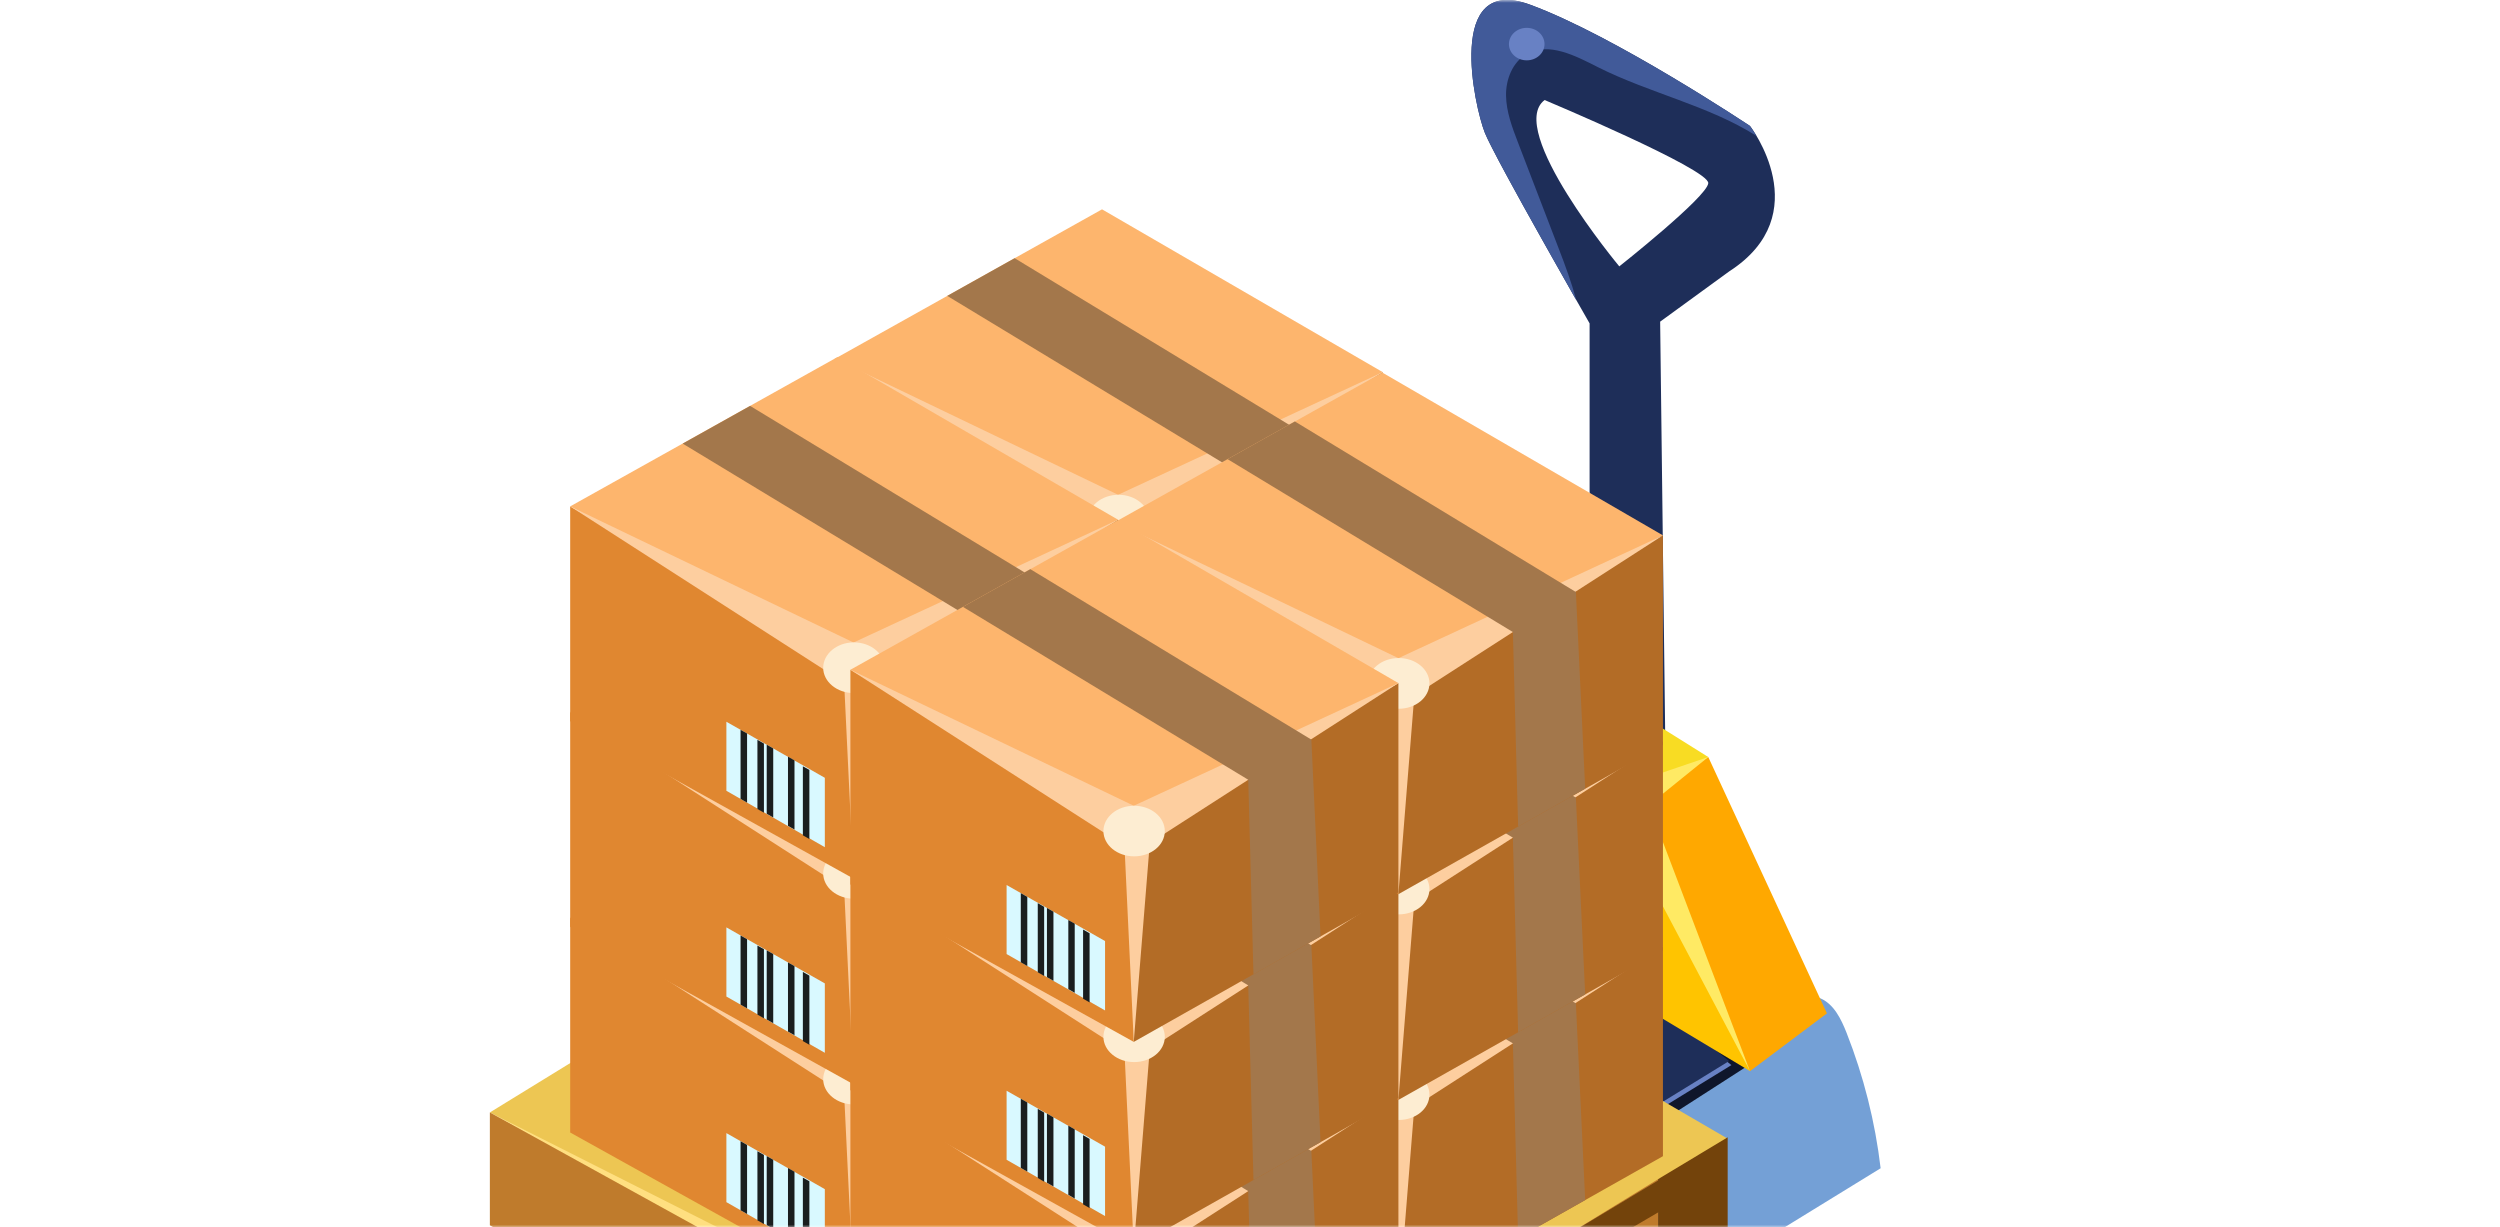 <svg width="444" height="218" viewBox="0 0 444 218" fill="none" xmlns="http://www.w3.org/2000/svg">
<mask id="mask0_219_1825" style="mask-type:alpha" maskUnits="userSpaceOnUse" x="0" y="0" width="444" height="218">
<rect width="444" height="218" fill="#D9D9D9"/>
</mask>
<g mask="url(#mask0_219_1825)">
<g clip-path="url(#clip0_219_1825)">
<path d="M209.55 284C251.04 258.487 292.51 232.995 334 207.482C333.029 199.259 330.986 191.14 327.952 183.432C326.981 180.98 325.722 178.363 323.328 177.312C321.656 176.57 319.715 176.735 317.899 176.92C270.877 181.866 225.093 198.167 185.564 224.071C180.136 227.616 174.356 232.109 173.53 238.538C172.725 244.762 176.895 250.45 181.168 255.045C188.495 262.938 196.855 269.904 205.938 275.695L209.55 284.02V284Z" fill="#74A0D6"/>
<path d="M265.759 162.33L141.371 238.642C141.371 238.642 130.576 242.64 123.021 231.594C113.608 217.828 194.4 190.213 194.4 190.213L257.543 153.716L265.759 162.309V162.33Z" fill="#0F162B"/>
<path d="M241.731 149.326L125.497 217.704C125.497 217.704 122.855 219.847 122.215 222.547C120.419 230.069 123.351 242.207 145.396 233.201L266.233 158.373L241.731 149.347V149.326Z" fill="#6881C4"/>
<path d="M241.257 148.461L125.023 216.839C125.023 216.839 122.381 218.982 121.741 221.702C119.945 229.224 122.876 241.362 144.921 232.356L265.759 157.508L241.257 148.482V148.461Z" fill="#1E2E59"/>
<path d="M311.604 188.503C311.604 188.503 207.053 256.283 186.04 265.103C183.501 266.174 171.982 265.803 169.918 260.384C167.854 254.964 226.704 223.866 226.704 223.866L303.368 178.94L311.583 188.482L311.604 188.503Z" fill="#0F162B"/>
<path d="M289.909 175.004L172.767 244.968C172.767 244.968 170.125 245.834 168.969 249.482C167.07 255.458 167.606 266.195 181.952 263.619C185.296 263.021 189.858 260.548 194.812 258.425L307.496 189.162L289.909 175.004Z" fill="#6881C4"/>
<path d="M289.497 174.282L172.355 244.247C172.355 244.247 169.713 245.112 168.557 248.76C166.658 254.736 167.194 265.473 181.54 262.897C184.884 262.299 189.446 259.826 194.4 257.704L307.084 188.44L289.497 174.282Z" fill="#1E2E59"/>
<path d="M310.799 22.38C310.799 22.38 286.813 6.368 271.724 0.824C256.635 -4.719 261.857 18.98 263.715 23.596C265.572 28.212 282.313 57.435 282.313 57.435V122.041L295.771 133.108L294.843 57.126L307.104 48.202C322.874 38.042 310.799 22.36 310.799 22.36V22.38ZM287.577 47.296C287.577 47.296 267.368 22.999 274.325 17.764C274.325 17.764 303.636 30.067 303.388 32.54C303.161 34.993 287.577 47.316 287.577 47.316V47.296Z" fill="#1E2E59"/>
<path d="M261.197 124.782L289.703 142.979L310.799 190.233L237.83 146.4L261.197 124.782Z" fill="#FFC400"/>
<path d="M303.388 134.447L289.703 142.979L261.196 124.782L274.304 116.25L303.388 134.447Z" fill="#F8DC23"/>
<path d="M310.799 190.233L324.464 179.971L303.389 134.447L289.703 142.979L310.799 190.233Z" fill="#FFA800"/>
<path d="M151.485 217.271C151.485 220.073 148.492 222.34 144.818 222.34C141.143 222.34 138.15 220.073 138.15 217.271C138.15 214.468 141.143 212.201 144.818 212.201C148.492 212.201 151.485 214.468 151.485 217.271Z" fill="#FFC400"/>
<path d="M154.479 217.56C154.479 221.784 149.999 225.205 144.467 225.205C138.935 225.205 134.456 221.784 134.456 217.56C134.456 213.335 138.935 209.914 144.467 209.914C149.999 209.914 154.479 213.335 154.479 217.56Z" fill="#6881C4"/>
<path d="M153.756 217.271C153.756 221.043 149.751 224.093 144.818 224.093C139.884 224.093 135.88 221.043 135.88 217.271C135.88 213.5 139.884 210.471 144.818 210.471C149.751 210.471 153.756 213.521 153.756 217.271Z" fill="#0F162B"/>
<path d="M151.486 217.271C151.486 220.073 148.493 222.34 144.819 222.34C141.144 222.34 138.151 220.073 138.151 217.271C138.151 214.468 141.144 212.201 144.819 212.201C148.493 212.201 151.486 214.468 151.486 217.271Z" fill="#FFC400"/>
<path d="M149.236 217.271C149.236 219.126 147.254 220.63 144.819 220.63C142.383 220.63 140.401 219.126 140.401 217.271C140.401 215.416 142.383 213.912 144.819 213.912C147.254 213.912 149.236 215.416 149.236 217.271Z" fill="#FFEC73"/>
<path d="M310.799 22.36C310.799 22.36 286.813 6.368 271.724 0.824C256.635 -4.719 261.857 18.98 263.715 23.596C265.139 27.141 275.253 45.07 279.939 53.292C279.113 50.201 277.999 47.172 276.843 44.184C274.428 37.878 272.013 31.572 269.577 25.265C268.545 22.587 267.513 19.825 267.471 16.96C267.43 14.096 268.627 11.025 271.125 9.603C275.047 7.378 279.815 9.913 283.84 11.953C292.944 16.528 303.491 18.774 311.934 24.132C311.294 23.04 310.799 22.401 310.799 22.401V22.36Z" fill="#415A99"/>
<path d="M271.146 10.717C272.891 10.717 274.305 9.425 274.305 7.831C274.305 6.238 272.891 4.946 271.146 4.946C269.402 4.946 267.988 6.238 267.988 7.831C267.988 9.425 269.402 10.717 271.146 10.717Z" fill="#6881C4"/>
<path d="M261.196 124.782L289.703 139.105L303.388 134.447L292.84 142.979L310.799 190.233L286.627 144.484L261.196 124.782Z" fill="#FFEA64"/>
<path d="M292.84 143.824C292.84 145.596 291.313 147.018 289.414 147.018C287.515 147.018 285.987 145.596 285.987 143.824C285.987 142.052 287.515 140.63 289.414 140.63C291.313 140.63 292.84 142.052 292.84 143.824Z" fill="#FFFAD9"/>
<path d="M190.065 134.241L87 197.57L208.085 261.62L306.835 202.227L190.065 134.262V134.241ZM205.979 248.699L114.309 195.014L125.827 188.708L215.64 242.969L205.979 248.699ZM155.551 169.399L165.274 164.741L254.901 216.117L245.24 221.846L155.551 169.399Z" fill="#EDC653"/>
<path d="M147.356 175.396L235.27 227.575L225.61 233.325L136.23 181.269L147.356 175.396Z" fill="#BF7B2C"/>
<path d="M188.743 147.637L276.678 199.837L267.017 205.566L179.372 154.273L188.743 147.637Z" fill="#BF7B2C"/>
<path d="M87 217.622V197.57L208.085 261.6V283.403L87 217.622Z" fill="#BF7B2C"/>
<path d="M306.835 201.98V224.258L294.471 231.203V209.42L306.835 201.98Z" fill="#73430B"/>
<path d="M294.471 231.203L276.678 220.342L294.471 209.42V231.203Z" fill="#BF7B2C"/>
<path d="M87 197.57L208.085 264.402V277.035L210.954 263.289L220.449 254.181L208.085 258.653L87 197.57Z" fill="#FFDF80"/>
<path d="M220.449 258.652L300.663 211.707V205.937L220.449 254.18V260.342V258.652Z" fill="#73430B"/>
<path d="M147.356 175.396V187.76L136.23 181.269L147.356 175.396Z" fill="#73430B"/>
<path d="M188.743 147.637V159.754L179.372 154.273L188.743 147.637Z" fill="#73430B"/>
<path d="M198.569 165.215V202.866L148.265 174.921V136.775L198.569 165.215Z" fill="#E08730"/>
<path d="M245.57 139.146L198.568 165.215V202.866L245.57 176.343V139.146Z" fill="#B36C26"/>
<path d="M148.265 136.776L195.72 110.232L245.57 139.146L198.569 165.215L148.265 136.776Z" fill="#FDB56D"/>
<path d="M148.265 136.775L198.569 160.949L245.57 139.145L201.417 167.584L198.569 202.866L196.917 168.058L148.265 136.775Z" fill="#FDCE9F"/>
<path d="M204.101 165.421C204.101 167.915 201.665 169.934 198.652 169.934C195.638 169.934 193.202 167.915 193.202 165.421C193.202 162.928 195.638 160.929 198.652 160.929C201.665 160.929 204.101 162.948 204.101 165.421Z" fill="#FDEDD2"/>
<path d="M193.491 184.958V197.281L175.986 187.286V175.004L193.491 184.958Z" fill="#D9F9FF"/>
<path d="M178.525 176.446V188.729L179.681 189.388V177.106L178.525 176.446Z" fill="#1A1E1F"/>
<path d="M181.519 178.219V190.501L182.674 191.161V178.878L181.519 178.219Z" fill="#1A1E1F"/>
<path d="M183.17 179.084V191.366L184.305 192.026V179.743L183.17 179.084Z" fill="#1A1E1F"/>
<path d="M186.947 181.228V193.51L188.103 194.169V181.887L186.947 181.228Z" fill="#1A1E1F"/>
<path d="M189.59 182.917V195.199L190.746 195.859V183.576L189.59 182.917Z" fill="#1A1E1F"/>
<path d="M168.226 125.606L218.922 156.312L219.83 190.872L231.761 184.133L230.11 149.202L180.198 118.908L168.226 125.606Z" fill="#A3774B"/>
<path d="M248.357 194.21V231.861L198.032 203.916V165.771L248.357 194.21Z" fill="#E08730"/>
<path d="M295.338 168.141L248.357 194.21V231.861L295.338 205.338V168.141Z" fill="#B36C26"/>
<path d="M198.032 165.771L245.508 139.228L295.338 168.141L248.357 194.21L198.032 165.771Z" fill="#FDB56D"/>
<path d="M198.032 165.771L248.357 189.944L295.338 168.14L251.185 196.58L248.357 231.861L246.685 197.054L198.032 165.771Z" fill="#FDCE9F"/>
<path d="M253.869 194.416C253.869 196.909 251.433 198.908 248.419 198.908C245.405 198.908 242.97 196.888 242.97 194.416C242.97 191.943 245.405 189.902 248.419 189.902C251.433 189.902 253.869 191.922 253.869 194.416Z" fill="#FDEDD2"/>
<path d="M243.258 213.953V226.276L225.754 216.281V203.999L243.258 213.953Z" fill="#D9F9FF"/>
<path d="M228.293 205.441V217.724L229.449 218.383V206.101L228.293 205.441Z" fill="#1A1E1F"/>
<path d="M231.286 207.234V219.496L232.442 220.156V207.894L231.286 207.234Z" fill="#1A1E1F"/>
<path d="M232.938 208.079V220.362L234.093 221.021V208.739L232.938 208.079Z" fill="#1A1E1F"/>
<path d="M236.715 210.223V222.505L237.871 223.165V210.882L236.715 210.223Z" fill="#1A1E1F"/>
<path d="M239.357 211.912V224.195L240.513 224.854V212.572L239.357 211.912Z" fill="#1A1E1F"/>
<path d="M218.014 154.601L268.689 185.307L269.618 219.867L281.529 213.128L279.877 178.197L229.965 147.903L218.014 154.601Z" fill="#A3774B"/>
<path d="M151.588 191.428V229.1L101.264 201.135V163.01L151.588 191.428Z" fill="#E08730"/>
<path d="M198.57 165.359L151.589 191.429V229.1L198.57 202.557V165.359Z" fill="#B36C26"/>
<path d="M101.264 163.01L148.74 136.467L198.569 165.359L151.588 191.429L101.264 163.01Z" fill="#FDB56D"/>
<path d="M101.264 163.01L151.588 187.162L198.569 165.359L154.437 193.798L151.588 229.1L149.916 194.272L101.264 163.01Z" fill="#FDCE9F"/>
<path d="M157.1 191.656C157.1 194.149 154.664 196.148 151.651 196.148C148.637 196.148 146.201 194.129 146.201 191.656C146.201 189.183 148.637 187.163 151.651 187.163C154.664 187.163 157.1 189.183 157.1 191.656Z" fill="#FDEDD2"/>
<path d="M146.489 211.192V223.516L129.006 213.5V201.238L146.489 211.192Z" fill="#D9F9FF"/>
<path d="M131.524 202.681V214.942L132.68 215.602V203.34L131.524 202.681Z" fill="#1A1E1F"/>
<path d="M134.518 204.453V216.736L135.674 217.395V205.113L134.518 204.453Z" fill="#1A1E1F"/>
<path d="M136.169 205.318V217.58L137.325 218.26V205.978L136.169 205.318Z" fill="#1A1E1F"/>
<path d="M139.946 207.441V219.724L141.102 220.383V208.101L139.946 207.441Z" fill="#1A1E1F"/>
<path d="M142.589 209.151V221.413L143.745 222.073V209.79L142.589 209.151Z" fill="#1A1E1F"/>
<path d="M121.245 151.84L171.921 182.546L172.85 217.085L184.76 210.367L183.109 175.416L133.217 145.143L121.245 151.84Z" fill="#A3774B"/>
<path d="M201.356 220.423V258.095L151.031 230.15V192.005L201.356 220.423Z" fill="#E08730"/>
<path d="M248.358 194.375L201.356 220.424V258.095L248.358 231.552V194.375Z" fill="#B36C26"/>
<path d="M151.031 192.005L198.507 165.462L248.357 194.375L201.356 220.424L151.031 192.005Z" fill="#FDB56D"/>
<path d="M151.031 192.005L201.356 216.158L248.357 194.375L204.205 222.793L201.356 258.095L199.705 223.267L151.031 192.005Z" fill="#FDCE9F"/>
<path d="M206.868 220.651C206.868 223.144 204.432 225.143 201.418 225.143C198.404 225.143 195.969 223.124 195.969 220.651C195.969 218.178 198.404 216.158 201.418 216.158C204.432 216.158 206.868 218.178 206.868 220.651Z" fill="#FDEDD2"/>
<path d="M171.013 180.835L221.688 211.541L222.617 246.101L234.528 239.362L232.897 204.432L182.985 174.138L171.013 180.835Z" fill="#A3774B"/>
<path d="M198.569 128.676V166.348L148.265 138.383V100.237L198.569 128.676Z" fill="#E08730"/>
<path d="M245.57 102.607L198.568 128.677V166.348L245.57 139.805V102.607Z" fill="#B36C26"/>
<path d="M148.265 100.238L195.72 73.694L245.57 102.607L198.569 128.677L148.265 100.238Z" fill="#FDB56D"/>
<path d="M148.265 100.237L198.569 124.411L245.57 102.607L201.417 131.046L198.569 166.348L196.917 131.52L148.265 100.237Z" fill="#FDCE9F"/>
<path d="M204.101 128.904C204.101 131.397 201.665 133.396 198.652 133.396C195.638 133.396 193.202 131.377 193.202 128.904C193.202 126.431 195.638 124.411 198.652 124.411C201.665 124.411 204.101 126.431 204.101 128.904Z" fill="#FDEDD2"/>
<path d="M193.491 148.44V160.743L175.986 150.748V138.486L193.491 148.44Z" fill="#D9F9FF"/>
<path d="M178.525 139.908V152.191L179.681 152.85V140.568L178.525 139.908Z" fill="#1A1E1F"/>
<path d="M181.519 141.701V153.984L182.674 154.643V142.361L181.519 141.701Z" fill="#1A1E1F"/>
<path d="M183.17 142.546V154.828L184.305 155.488V143.205L183.17 142.546Z" fill="#1A1E1F"/>
<path d="M186.947 144.689V156.972L188.103 157.631V145.349L186.947 144.689Z" fill="#1A1E1F"/>
<path d="M189.59 146.379V158.661L190.746 159.321V147.038L189.59 146.379Z" fill="#1A1E1F"/>
<path d="M168.226 89.068L218.922 119.774L219.83 154.333L231.761 147.615L230.11 112.664L180.198 82.391L168.226 89.068Z" fill="#A3774B"/>
<path d="M248.357 157.673V195.344L198.032 167.379V129.233L248.357 157.673Z" fill="#E08730"/>
<path d="M295.338 131.604L248.357 157.673V195.344L295.338 168.801V131.604Z" fill="#B36C26"/>
<path d="M198.032 129.234L245.508 102.711L295.338 131.603L248.357 157.673L198.032 129.234Z" fill="#FDB56D"/>
<path d="M198.032 129.233L248.357 153.407L295.338 131.603L251.185 160.042L248.357 195.344L246.685 160.516L198.032 129.233Z" fill="#FDCE9F"/>
<path d="M253.869 157.9C253.869 160.393 251.433 162.392 248.419 162.392C245.405 162.392 242.97 160.373 242.97 157.9C242.97 155.427 245.405 153.407 248.419 153.407C251.433 153.407 253.869 155.427 253.869 157.9Z" fill="#FDEDD2"/>
<path d="M243.258 177.436V189.76L225.754 179.744V167.482L243.258 177.436Z" fill="#D9F9FF"/>
<path d="M228.293 168.925V181.187L229.449 181.846V169.584L228.293 168.925Z" fill="#1A1E1F"/>
<path d="M231.286 170.697V182.98L232.442 183.639V171.357L231.286 170.697Z" fill="#1A1E1F"/>
<path d="M232.938 171.562V183.824L234.093 184.504V172.222L232.938 171.562Z" fill="#1A1E1F"/>
<path d="M236.715 173.686V185.968L237.871 186.627V174.345L236.715 173.686Z" fill="#1A1E1F"/>
<path d="M239.357 175.396V187.657L240.513 188.317V176.034L239.357 175.396Z" fill="#1A1E1F"/>
<path d="M218.014 118.084L268.689 148.77L269.618 183.33L281.529 176.611L279.877 141.66L229.965 111.387L218.014 118.084Z" fill="#A3774B"/>
<path d="M151.588 154.911V192.582L101.264 164.617V126.472L151.588 154.911Z" fill="#E08730"/>
<path d="M198.57 128.842L151.589 154.911V192.583L198.57 166.039V128.842Z" fill="#B36C26"/>
<path d="M101.264 126.472L148.74 99.929L198.569 128.842L151.588 154.911L101.264 126.472Z" fill="#FDB56D"/>
<path d="M101.264 126.472L151.588 150.645L198.569 128.842L154.437 157.281L151.588 192.582L149.916 157.755L101.264 126.472Z" fill="#FDCE9F"/>
<path d="M157.1 155.117C157.1 157.61 154.664 159.609 151.651 159.609C148.637 159.609 146.201 157.59 146.201 155.117C146.201 152.644 148.637 150.604 151.651 150.604C154.664 150.604 157.1 152.623 157.1 155.117Z" fill="#FDEDD2"/>
<path d="M146.489 174.654V186.978L129.006 176.983V164.7L146.489 174.654Z" fill="#D9F9FF"/>
<path d="M131.524 166.143V178.425L132.68 179.084V166.802L131.524 166.143Z" fill="#1A1E1F"/>
<path d="M134.518 167.936V180.197L135.674 180.857V168.574L134.518 167.936Z" fill="#1A1E1F"/>
<path d="M136.169 168.78V181.063L137.325 181.722V169.44L136.169 168.78Z" fill="#1A1E1F"/>
<path d="M139.946 170.924V183.206L141.102 183.866V171.583L139.946 170.924Z" fill="#1A1E1F"/>
<path d="M142.589 172.613V184.896L143.745 185.555V173.273L142.589 172.613Z" fill="#1A1E1F"/>
<path d="M121.245 115.302L171.921 146.008L172.85 180.568L184.76 173.829L183.109 138.898L133.217 108.604L121.245 115.302Z" fill="#A3774B"/>
<path d="M201.356 183.906V221.578L151.031 193.612V155.467L201.356 183.906Z" fill="#E08730"/>
<path d="M248.358 157.837L201.356 183.906V221.578L248.358 195.035V157.837Z" fill="#B36C26"/>
<path d="M151.031 155.467L198.507 128.924L248.357 157.837L201.356 183.906L151.031 155.467Z" fill="#FDB56D"/>
<path d="M151.031 155.467L201.356 179.64L248.357 157.837L204.205 186.276L201.356 221.578L199.705 186.75L151.031 155.467Z" fill="#FDCE9F"/>
<path d="M206.868 184.133C206.868 186.627 204.432 188.626 201.418 188.626C198.404 188.626 195.969 186.606 195.969 184.133C195.969 181.66 198.404 179.641 201.418 179.641C204.432 179.641 206.868 181.66 206.868 184.133Z" fill="#FDEDD2"/>
<path d="M196.257 203.649V215.973L178.773 205.978V193.716L196.257 203.649Z" fill="#D9F9FF"/>
<path d="M181.292 195.138V207.42L182.448 208.08V195.797L181.292 195.138Z" fill="#1A1E1F"/>
<path d="M184.306 196.931V209.213L185.441 209.873V197.59L184.306 196.931Z" fill="#1A1E1F"/>
<path d="M185.937 197.775V210.058L187.092 210.717V198.435L185.937 197.775Z" fill="#1A1E1F"/>
<path d="M189.734 199.919V212.201L190.87 212.861V200.578L189.734 199.919Z" fill="#1A1E1F"/>
<path d="M192.356 201.608V213.891L193.512 214.55V202.268L192.356 201.608Z" fill="#1A1E1F"/>
<path d="M171.013 144.297L221.688 175.003L222.617 209.563L234.528 202.845L232.897 167.893L182.985 137.62L171.013 144.297Z" fill="#A3774B"/>
<path d="M198.569 92.138V129.81L148.265 101.865V63.72L198.569 92.138Z" fill="#E08730"/>
<path d="M245.57 66.09L198.568 92.138V129.81L245.57 103.287V66.09Z" fill="#B36C26"/>
<path d="M148.265 63.72L195.72 37.177L245.57 66.09L198.569 92.138L148.265 63.72Z" fill="#FDB56D"/>
<path d="M148.265 63.72L198.569 87.872L245.57 66.09L201.417 94.508L198.569 129.81L196.917 94.982L148.265 63.72Z" fill="#FDCE9F"/>
<path d="M204.101 92.366C204.101 94.859 201.665 96.858 198.652 96.858C195.638 96.858 193.202 94.839 193.202 92.366C193.202 89.893 195.638 87.873 198.652 87.873C201.665 87.873 204.101 89.893 204.101 92.366Z" fill="#FDEDD2"/>
<path d="M193.491 111.902V124.226L175.986 114.231V101.948L193.491 111.902Z" fill="#D9F9FF"/>
<path d="M178.525 103.391V115.673L179.681 116.333V104.05L178.525 103.391Z" fill="#1A1E1F"/>
<path d="M181.519 105.163V117.446L182.674 118.105V105.823L181.519 105.163Z" fill="#1A1E1F"/>
<path d="M183.17 106.028V118.311L184.305 118.97V106.688L183.17 106.028Z" fill="#1A1E1F"/>
<path d="M186.947 108.172V120.434L188.103 121.114V108.831L186.947 108.172Z" fill="#1A1E1F"/>
<path d="M189.59 109.861V122.144L190.746 122.803V110.521L189.59 109.861Z" fill="#1A1E1F"/>
<path d="M168.226 52.55L218.922 83.256L219.83 117.816L231.761 111.077L230.11 76.146L180.198 45.852L168.226 52.55Z" fill="#A3774B"/>
<path d="M248.357 121.154V158.805L198.032 130.86V92.715L248.357 121.154Z" fill="#E08730"/>
<path d="M295.338 95.085L248.357 121.154V158.805L295.338 132.283V95.085Z" fill="#B36C26"/>
<path d="M198.032 92.715L245.508 66.172L295.338 95.085L248.357 121.154L198.032 92.715Z" fill="#FDB56D"/>
<path d="M198.032 92.715L248.357 116.888L295.338 95.085L251.185 123.524L248.357 158.805L246.685 123.998L198.032 92.715Z" fill="#FDCE9F"/>
<path d="M253.869 121.361C253.869 123.854 251.433 125.874 248.419 125.874C245.405 125.874 242.97 123.854 242.97 121.361C242.97 118.867 245.405 116.868 248.419 116.868C251.433 116.868 253.869 118.888 253.869 121.361Z" fill="#FDEDD2"/>
<path d="M243.258 140.897V153.221L225.754 143.226V130.943L243.258 140.897Z" fill="#D9F9FF"/>
<path d="M228.293 132.386V144.668L229.449 145.328V133.045L228.293 132.386Z" fill="#1A1E1F"/>
<path d="M231.286 134.179V146.441L232.442 147.1V134.818L231.286 134.179Z" fill="#1A1E1F"/>
<path d="M232.938 135.023V147.306L234.093 147.965V135.683L232.938 135.023Z" fill="#1A1E1F"/>
<path d="M236.715 137.167V149.449L237.871 150.109V137.826L236.715 137.167Z" fill="#1A1E1F"/>
<path d="M239.357 138.856V151.139L240.513 151.798V139.516L239.357 138.856Z" fill="#1A1E1F"/>
<path d="M218.014 81.545L268.689 112.251L269.618 146.811L281.529 140.072L279.877 105.142L229.965 74.848L218.014 81.545Z" fill="#A3774B"/>
<path d="M151.588 118.373V156.044L101.264 128.079V89.934L151.588 118.373Z" fill="#E08730"/>
<path d="M198.57 92.304L151.589 118.373V156.045L198.57 129.501V92.304Z" fill="#B36C26"/>
<path d="M101.264 89.934L148.74 63.411L198.569 92.304L151.588 118.373L101.264 89.934Z" fill="#FDB56D"/>
<path d="M101.264 89.934L151.588 114.107L198.569 92.303L154.437 120.743L151.588 156.044L149.916 121.217L101.264 89.934Z" fill="#FDCE9F"/>
<path d="M157.1 118.599C157.1 121.093 154.664 123.092 151.651 123.092C148.637 123.092 146.201 121.072 146.201 118.599C146.201 116.126 148.637 114.086 151.651 114.086C154.664 114.086 157.1 116.106 157.1 118.599Z" fill="#FDEDD2"/>
<path d="M146.489 138.136V150.46L129.006 140.444V128.183L146.489 138.136Z" fill="#D9F9FF"/>
<path d="M131.524 129.625V141.887L132.68 142.546V130.264L131.524 129.625Z" fill="#1A1E1F"/>
<path d="M134.518 131.397V143.68L135.674 144.339V132.057L134.518 131.397Z" fill="#1A1E1F"/>
<path d="M136.169 132.263V144.524L137.325 145.184V132.922L136.169 132.263Z" fill="#1A1E1F"/>
<path d="M139.946 134.386V146.668L141.102 147.328V135.045L139.946 134.386Z" fill="#1A1E1F"/>
<path d="M142.589 136.096V148.358L143.745 149.017V136.735L142.589 136.096Z" fill="#1A1E1F"/>
<path d="M121.245 78.784L171.921 109.47L172.85 144.03L184.76 137.311L183.109 102.36L133.217 72.087L121.245 78.784Z" fill="#A3774B"/>
<path d="M201.356 147.368V185.039L151.031 157.074V118.949L201.356 147.368Z" fill="#E08730"/>
<path d="M248.358 121.319L201.356 147.368V185.04L248.358 158.496V121.319Z" fill="#B36C26"/>
<path d="M151.031 118.949L198.507 92.406L248.357 121.319L201.356 147.368L151.031 118.949Z" fill="#FDB56D"/>
<path d="M151.031 118.949L201.356 143.102L248.357 121.319L204.205 149.738L201.356 185.039L199.705 150.212L151.031 118.949Z" fill="#FDCE9F"/>
<path d="M206.868 147.595C206.868 150.089 204.432 152.088 201.418 152.088C198.404 152.088 195.969 150.068 195.969 147.595C195.969 145.122 198.404 143.103 201.418 143.103C204.432 143.103 206.868 145.122 206.868 147.595Z" fill="#FDEDD2"/>
<path d="M196.257 167.131V179.455L178.773 169.44V157.178L196.257 167.131Z" fill="#D9F9FF"/>
<path d="M181.292 158.62V170.903L182.448 171.562V159.28L181.292 158.62Z" fill="#1A1E1F"/>
<path d="M184.306 160.393V172.675L185.441 173.334V161.052L184.306 160.393Z" fill="#1A1E1F"/>
<path d="M185.937 161.258V173.54L187.092 174.2V161.917L185.937 161.258Z" fill="#1A1E1F"/>
<path d="M189.734 163.401V175.663L190.87 176.323V164.04L189.734 163.401Z" fill="#1A1E1F"/>
<path d="M192.356 165.091V177.373L193.512 178.033V165.75L192.356 165.091Z" fill="#1A1E1F"/>
<path d="M171.013 107.78L221.688 138.486L222.617 173.045L234.528 166.307L232.897 131.355L182.985 101.082L171.013 107.78Z" fill="#A3774B"/>
</g>
</g>
<defs>
<clipPath id="clip0_219_1825">
<rect width="247" height="284" fill="white" transform="translate(87)"/>
</clipPath>
</defs>
</svg>
